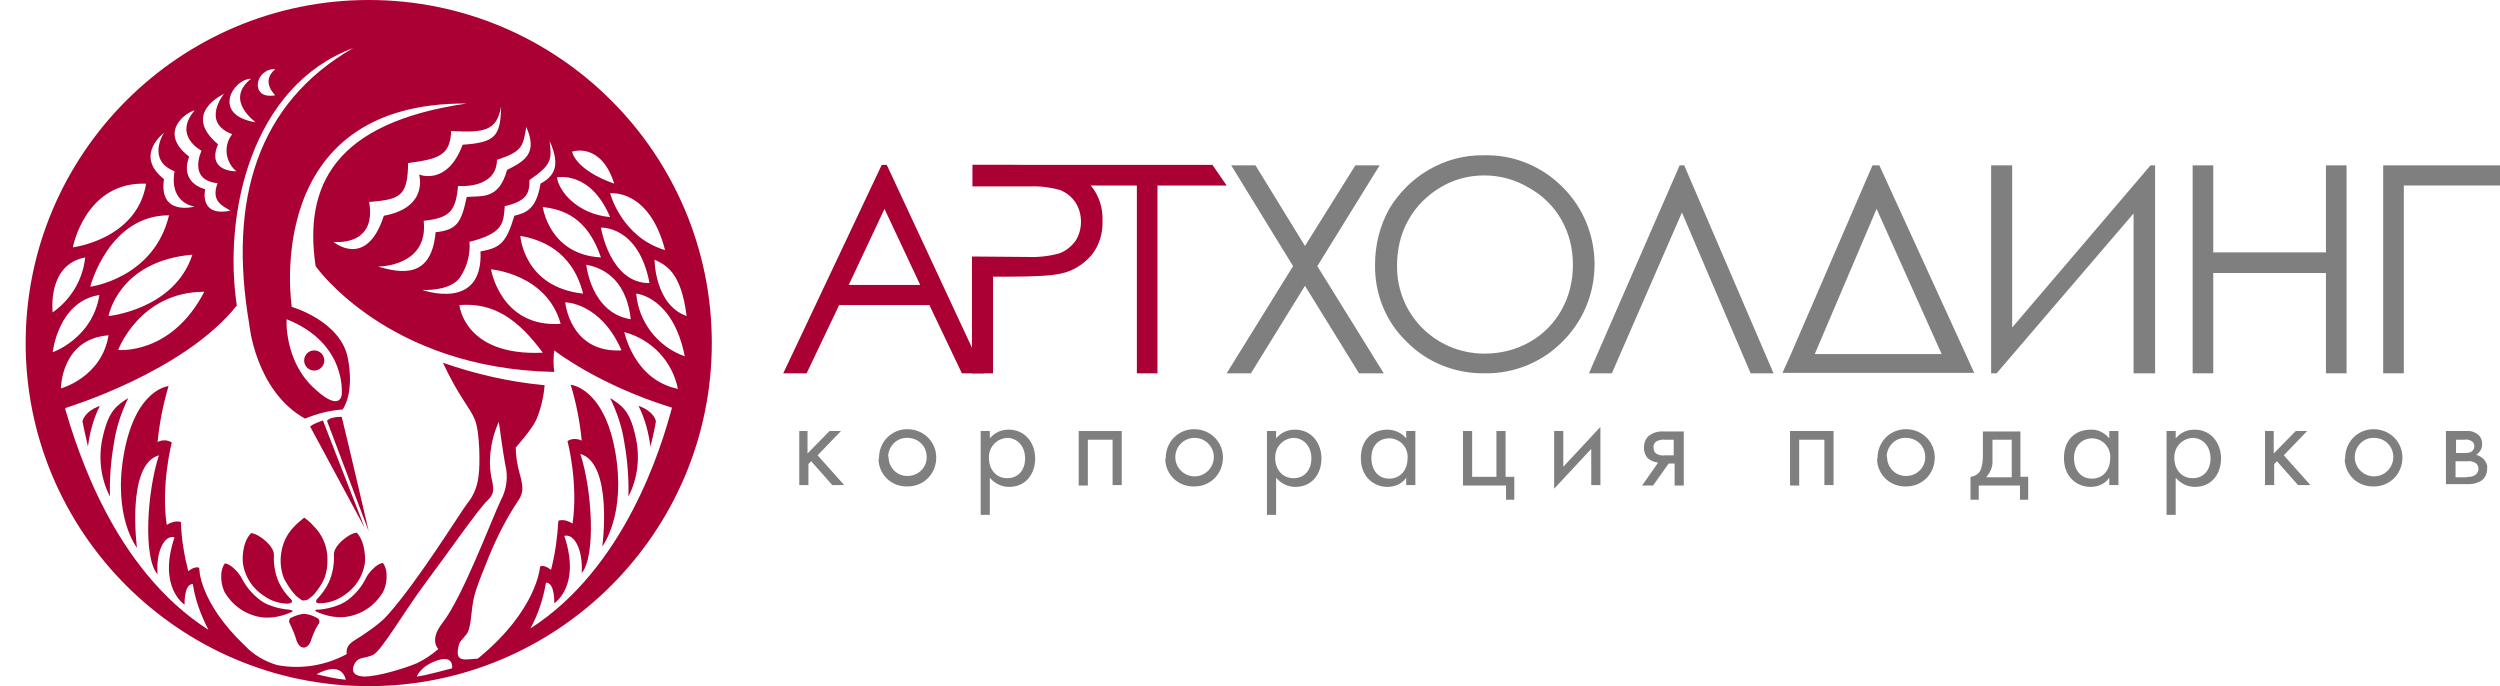 <?xml version="1.0" encoding="UTF-8"?> <!-- Generator: Adobe Illustrator 23.1.0, SVG Export Plug-In . SVG Version: 6.00 Build 0) --> <svg xmlns="http://www.w3.org/2000/svg" xmlns:xlink="http://www.w3.org/1999/xlink" id="Слой_1_копия_" x="0px" y="0px" viewBox="0 0 545.8 149.8" style="enable-background:new 0 0 545.8 149.8;" xml:space="preserve"> <style type="text/css"> .st0{fill:#AB0033;} .st1{fill:#807F7F;} </style> <title>Final</title> <path class="st0" d="M133.2,86.9c1.5,3.1,2.6,6.3,3.1,9.7c0.7,3.9,1,7.9,0.9,11.8c2.1-4.1,2.6-8.8,1.5-13.3 C137.5,89.6,135.7,88.5,133.2,86.9z"></path> <path class="st0" d="M139.4,88.6c1.4,2.8,2.2,5.8,2.6,8.9c0.8-3,1.2-5.5,1.2-5.5S143,89.9,139.4,88.6z"></path> <path class="st0" d="M28,86.9c-1.5,3.1-2.6,6.3-3.1,9.7c-0.7,3.9-1,7.9-0.9,11.8c-2.1-4.1-2.6-8.8-1.5-13.3 C23.8,89.6,25.5,88.5,28,86.9z"></path> <path class="st0" d="M21.8,88.6c-1.4,2.8-2.2,5.8-2.6,8.9C18.5,94.5,18,92,18,92S18.3,89.9,21.8,88.6z"></path> <circle class="st0" cx="68.6" cy="78.7" r="2.2"></circle> <path class="st0" d="M67.7,93.1l11.9,22.1l-9.1-23.4C69.4,92.2,68.5,92.5,67.7,93.1z"></path> <path class="st0" d="M71.4,91.9c0,0,0.4-0.9,3.2-0.9c1.4,5.6,5.9,25,5.9,25L71.4,91.9z"></path> <path class="st0" d="M80.5,0C39.2,0,5.6,33.6,5.6,74.9s33.6,74.9,74.9,74.9s74.9-33.6,74.9-74.9l0,0C155.4,33.6,121.9,0,80.5,0z M149.9,69c-7-2.5-7-12.3-7-12.3C145.2,57.8,148.7,59.2,149.9,69z M145.2,54.6c-9.5-2.8-12-12.4-12-12.4S141.7,41.1,145.2,54.6z M107.2,58.8c0,0,12.2,1,15.2,11.9C109.3,71.6,107.2,58.8,107.2,58.8L107.2,58.8z M118.5,77c-17.2,0.8-18.2-10.4-18.2-10.4 C107.8,66,113.1,69.7,118.5,77L118.5,77z M113.6,51.5c4.1,0.7,11.3,3,13.7,12.6C114.3,62.7,113.6,51.5,113.6,51.5L113.6,51.5z M118.5,45.2c4.4,0.5,9.7,2.2,12.7,11C119.9,55.6,118.5,45.2,118.5,45.2L118.5,45.2z M123.4,66c0,0,7.7,0,12.3,10.5 C124.4,77.1,123.4,66,123.4,66z M128,57.8c2.8,0.5,8.7,2.5,9.7,11.9C129,68.3,128,57.8,128,57.8L128,57.8z M131.2,49.7 c0,0,8.2-0.5,10.6,12.1C133.2,61.9,131.2,49.8,131.2,49.7L131.2,49.7z M134.1,40.1c-8.7-3.1-9.2-7-9.2-7S131.2,30.9,134.1,40.1 L134.1,40.1z M133.2,47.4c-7.4-0.7-11.3-5.9-11.6-8.7C121.5,38.8,128.8,37,133.2,47.4L133.2,47.4z M120,30.8c2.6,5.7,0.7,7.8-2,9.3 c-0.9,5.7-3.3,6.4-5.7,7c-1.8,6-3.1,7-7.4,7.8c0.6,13.2-12.7,8.4-12.7,8.4s6.4,0.4,8.4-3c1.4-2.2,2.1-4.9,1.9-7.5 c7.4-1.9,7.4-4,7.7-7.8c4.9-1.1,5.4-2.9,5.4-5.7C120.7,35.8,120.4,34.7,120,30.8L120,30.8z M114.9,27.7c2.5,5.7-0.2,7.4-4.2,9.4 c-1.8,6.6-5.6,5.6-8.8,5.9c-1.2,5.6-2.1,7.2-6.8,7.7c-0.9,10.1-7.4,9-12.6,7.5c0,0,11.1,0.1,10-10c5.8-0.6,7-2.2,7.5-7.6 c0,0,8.4,0.8,8.5-5.7C113.9,33.1,114.2,32.1,114.9,27.7L114.9,27.7z M109.4,23.2c-0.1,6.6-1.3,7.9-8.4,8.4c-3.4,9.1-9.5,6.5-9.5,6.5 s2.2,7.2-7.7,9c-3.8,11.8-11,5.7-11,5.7s9.5,1.2,7.8-8.7c6.7-0.6,8.4-1.1,8.5-8.5c6.6-0.9,9.2-1.6,9.4-7 C105.7,29,108.5,28.6,109.4,23.2L109.4,23.2z M60.1,15.1c-3.3,2.7,0,5.7,0,5.7s-3.4,0.8-3.8-1.9c-0.2-1.9,1.3-3.6,3.2-3.8 C59.7,15.1,59.9,15.1,60.1,15.1z M54.8,17.2c-5.9,4.7,1,9.4,1,9.5C46.1,25.1,50.9,17.2,54.8,17.2z M48.9,20.5c0,0-5.1,6.2,1.8,8.8 c-2,2.5-1.5,6.1,0.9,8.1c0,0-6.6,0.2-4-5.9C39.5,24.7,48.9,20.5,48.9,20.5L48.9,20.5z M42.5,24.1c-4.8,5.6,1.5,8.8,1.5,8.8 s-3.1,6.4,3.5,7.1c-1.5,4,1.1,4.9,2.8,6c-7,1.4-5.5-4.7-5.5-4.7s-5.7-1.2-3.5-7.1C34.4,28.9,40.6,24.5,42.5,24.1L42.5,24.1z M23.7,69c0,0,2.1-12,18.3-13.4C38.1,67.6,23.7,69,23.7,69z M44.6,63.7c-7.2,13.9-18.8,12.7-18.8,12.7S30.5,63.7,44.6,63.7z M19.7,62.6c0,0,4-15.6,17.2-15.6C33.6,60.8,19.7,62.6,19.7,62.6L19.7,62.6z M35.8,29c0,0-3.9,5.9,2.3,8.4c-1.2,7.1,4.4,7.7,4.4,7.7 s-7.9,2.2-6.7-6C29.2,33.9,35.8,29,35.8,29z M31.9,40.1C29.9,52.3,15.9,54,15.9,54S18.6,39.6,31.9,40.1L31.9,40.1z M18.6,56.2 c-0.5,4.8-3.1,9.2-7.1,12C11.5,68.2,10.2,57.8,18.6,56.2L18.6,56.2z M21.7,64.4c-1.5,9.5-10.2,12.5-10.2,12.5S12.7,65.8,21.7,64.4 L21.7,64.4z M23.7,73.2c-1.5,9.2-10.4,11.6-10.4,11.6S13.3,74,23.7,73.2L23.7,73.2z M69.1,147.2c4.5-2.4,6-0.5,6.4,1.2 C73.3,148.2,71.2,147.7,69.1,147.2L69.1,147.2z M79.5,147.7c-3-0.1-2.7-1.9-1.9-3.1c0.8-1.2,2-0.8,3.8-1.6 c1.8-0.8,6.4-8.8,11.1-15.2c4.8-6.4,12.1-16.9,13.9-18.5c1.8-1.7,1.2-2.8,1.1-4.1c-0.5-1.8-0.6-3.7-0.5-5.6c0.2-2.6,0.8-5.1,1.9-7.5 c0,0,1,7.3,1.4,9.3c0.7,2.7,0.3,5.5-1,7.9c-1.8,3.7-8.3,21.1-12.7,26.7c-3,3.8-0.9,5.7-0.9,5.7c-1.4,1.2-3,2.3-4.7,3.1 C88.1,146,82.5,147.7,79.5,147.7L79.5,147.7z M98.7,145.9c0,0-6.2,1.7-7.7,1.8c0,0,0.7-2.2,4.4-3.5 C99.2,142.9,98.7,145.9,98.7,145.9L98.7,145.9z M115.8,137.2c1.7-3.1,2.8-6.5,3.4-10c2,0,1.8,4.5,1.8,4.5s5.9-3.7,2.2-14.7 c2.1-0.6,4.1,2.9,3.8,8.1c3.1-3.6,2.3-18.1-0.3-26c7.2,2.1,4.8,20.2,4.8,20.2s5.3-6.9,2.8-20.8c-2.5-13.9-9.7-14.5-9.7-14.5 c1.2,4,2,8,2.4,12.2c-1-0.5-2.2-0.5-3.1,0.1c0,0,2.4,9.2,1.1,18c-1.9-1.2-3.1-0.6-3.1-0.6c-0.2,3.6-0.7,7.2-1.6,10.7 c-1.7-1.3-2.4-0.7-2.4-0.7s-0.5,9.4-13.6,20.1c-2.8,0.1-5.2,1.1-4.1-3.1c0.2-0.9,1.8-2,2.1-3.1c0.8-2.5,0.5-5.4,1.6-8.7 c0.8-2.4,1.8-4.8,2.8-7.3c1.8-4.4,3.9-8.5,6.5-12.4c1.1-1.7,1.1-2.8,0.2-6c-0.5-1.8-0.8-3.7-0.8-5.5c0,0,3.5-3.9,4.5-6.1 c1-2.4,1.6-5,1.8-7.5c-7.6-0.7-15-2.4-22.2-4.9c3.6,7.7,5.9,9.7,7,12.5c1.1,2.8,1.1,10,0.8,12c-0.2,2.2-1,4.4-2.4,6.1 c-1.9,2.5-10.7,16.9-17.5,24.5c-1.6,1.9-5.4,4.4-7.2,5.5s-1.8,2.2-1.7,3c-4.6,2.5-10,3.4-15.2,2.4c-2.7-0.8-5.1-2.2-7-4.2 c-10.2-9.7-10-17-10-17s-0.7-0.6-2.4,0.7c-0.9-3.5-1.5-7.1-1.6-10.7c0,0-1.2-0.6-3.1,0.6c-1.3-8.7,1.1-18,1.1-18 c-1-0.6-2.1-0.6-3.1-0.1c0.4-4.1,1.2-8.2,2.4-12.2c0,0-7.1,0.5-9.7,14.5s2.8,20.8,2.8,20.8s-2.4-18.2,4.8-20.2 c-2.6,7.9-3.5,22.4-0.3,26c-0.4-5.2,1.6-8.7,3.7-8.1c-3.7,11,2.2,14.7,2.2,14.7s-0.2-4.5,1.8-4.5c0.5,3.5,1.8,6.9,3.4,10 c-20.8-13.3-28.7-39.6-31.3-48.3l0.3-0.2c0,0,25.7-7.8,37.2-22.3c-3-19.9,3.1-47.9,25.4-56.2c-20.9,12-27.3,33.1-22.7,60.2 c0,0,1.3,14.6,12.2,20.7c2.6-1.1,5.4-1.8,8.2-2c0,0,2.7-3.4,1.1-11.4c-1.7-8-12.2-11-12.2-11s-7-44.7,38.2-44.4 c-28.9,4.2-35.6,17.9-33,35.5c0,0,15.6,22.4,52.1,23.1c-0.2-1.5-0.2-3.1,0-4.7c0,0,9.5,7.5,25.7,12.5 C144.4,97.7,136.4,124,115.8,137.2L115.8,137.2z M62.6,69.7c13.3,5.3,12,16.5,12,16.5s-0.3,4.1-6.4-1.8S62.5,69.7,62.6,69.7 L62.6,69.7z M136.3,72.5c6,1.6,10.5,6.4,11.7,12.4C138.3,82.9,136.3,72.4,136.3,72.5L136.3,72.5z M138.9,64.1c0,0,8,0.6,10.6,13.7 C143.6,75.7,139.4,70.3,138.9,64.1L138.9,64.1z"></path> <path class="st0" d="M63.7,134.8c0.8-0.4,1.8-0.7,2.7-0.8c1,0.1,1.9,0.4,2.8,0.9c0.5,0.2,0.7,0.8,0.4,1.3l-0.1,0.1 c-0.7,1.1-1.2,2.3-1.6,3.5c-0.5,1.7-2.2,2.4-3.1,0.2c-0.4-1.3-0.9-2.6-1.5-3.8c-0.3-0.5-0.2-1.1,0.2-1.3 C63.6,134.8,63.7,134.8,63.7,134.8z"></path> <path class="st0" d="M63.2,130.5c-0.9-0.9-1.7-2.1-2.3-3.3c-0.8-1.8-1.2-3.9-1.1-5.9c0.2-2.1-3.5-4.9-5-4.9c-2.1,2.2-1.9,6.2-1.7,7 c0.5,2.7,2.1,5.1,4.4,6.6c1.5,1.1,3.2,1.7,5.1,1.8C63.4,131.8,64.4,131.5,63.2,130.5z"></path> <path class="st0" d="M63.2,133.1c0,0-4.3-0.2-6.8-2.4c-1.5-1.2-2.8-2.8-3.7-4.6c-0.3-0.6-2-2.9-3.6-3.1c-1.3,1.7-0.9,5.1,0.2,6.7 c1.8,2.8,4.7,4.7,8.1,5.1c2.1,0.2,4.3-0.3,6.3-1.2c0.3-0.2,0.2-0.4-0.2-0.4"></path> <path class="st0" d="M69.5,130.5c0.9-1,1.7-2.1,2.3-3.4c0.8-1.8,1.2-3.9,1.1-5.9c-0.2-2.1,3.5-4.9,5-4.9c2,2.2,1.9,6.2,1.7,7 c-0.5,2.7-2.1,5.1-4.4,6.6c-1.5,1.1-3.2,1.7-5.1,1.8C69.3,131.8,68.4,131.5,69.5,130.5z"></path> <path class="st0" d="M69.5,133.1c0,0,4.2-0.2,6.8-2.4c1.5-1.2,2.8-2.8,3.7-4.7c0.3-0.6,2-2.9,3.6-3.1c1.3,1.7,0.9,5.1-0.2,6.7 c-1.8,2.8-4.7,4.7-8.1,5.1c-2.1,0.2-4.4-0.3-6.3-1.2c-0.3-0.2-0.2-0.4,0.2-0.4"></path> <path class="st0" d="M66.4,131.1c0.2,0,0.5-0.1,0.8-0.2c0.5-0.4,1.1-0.8,1.5-1.3c0.8-1,1.6-2.1,2.1-3.3c0.7-1.8,0.8-3.8,0.6-5.6 c-0.3-2.1-1.2-4-2.6-5.5c-0.7-0.8-1.5-1.6-2.4-2.2c-0.8,0.7-1.7,1.4-2.4,2.2c-1.4,1.5-2.3,3.4-2.6,5.5c-0.3,1.9-0.1,3.8,0.6,5.6 c0.6,1.1,1.3,2.3,2.2,3.3c0.4,0.5,0.9,0.9,1.5,1.3C65.9,131.1,66.1,131.1,66.4,131.1z"></path> <polygon class="st1" points="268.8,36.1 274.1,36.1 284.9,53.7 295.9,36.1 301.2,36.1 287.6,58.1 302.1,81.5 296.7,81.5 284.9,62.4 273.1,81.5 267.8,81.5 282.3,58.1 "></polygon> <path class="st1" d="M324,38.3c-3.4,0-6.7,0.9-9.5,2.6c-2.9,1.7-5.4,4.2-7,7.1c-1.7,3-2.5,6.4-2.5,10c-0.1,10.6,8.3,19.1,18.9,19.2 c0.1,0,0.2,0,0.2,0c3.5,0,6.8-0.8,9.8-2.5c2.9-1.6,5.4-4.1,7-7c1.7-3,2.5-6.4,2.5-9.9c0-3.5-0.8-6.8-2.5-9.8s-4.2-5.4-7.1-7 C330.8,39.2,327.5,38.3,324,38.3 M323.8,33.9c6.5-0.2,12.7,2.3,17.3,6.9c9.3,9.2,9.4,24.4,0.1,33.7c-4.5,4.6-10.7,7.1-17,7 c-6.4,0.1-12.6-2.3-17.1-6.9c-4.6-4.4-7-10.5-6.9-16.8c0-4.3,1-8.4,3.1-12.2C307.6,38.4,315.4,33.8,323.8,33.9L323.8,33.9z"></path> <path class="st0" d="M193.1,45.6l-7.8,16.6h15.6L193.1,45.6z M193.6,36l21.2,45.5H210l-7.1-14.9h-19.7l-7.1,14.9H171L192.5,36H193.6 z"></path> <path class="st0" d="M212.3,36h9c5.2,0,8.7,0.2,10.6,0.7c2.5,0.6,4.8,1.9,6.4,4c1.7,2.1,2.5,4.8,2.4,7.5c0.1,2.7-0.7,5.4-2.4,7.5 c-1.7,2-4.1,3.5-6.6,4c-2,0.5-5.9,0.7-11.6,0.7h-3.3v21.1h-4.6V56l12.3,0.1c2.3,0.1,4.7-0.2,6.8-0.8c1.4-0.5,2.6-1.5,3.5-2.7 c1.6-2.5,1.6-5.9,0-8.4c-0.8-1.2-1.9-2.1-3.3-2.7c-2.1-0.6-4.4-0.9-6.6-0.8h-12.6L212.3,36z"></path> <polygon class="st0" points="235.2,40.5 212.3,36 264.7,36 267.8,40.5 252.7,40.5 252.7,81.5 248.2,81.5 248.2,40.5 "></polygon> <polygon class="st1" points="387.2,81.5 382.2,81.5 367.2,46.4 351.9,81.5 346.9,81.5 366.7,36.1 367.7,36.1 "></polygon> <path class="st1" d="M396.2,77.3h27.7l-14.2-31.7L396.2,77.3z M389.1,81.5l1.9-4.2l17.8-41.2h1.5l18.8,41.1l1.9,4.2h-41.9V81.5z"></path> <polygon class="st1" points="470.5,81.5 465.8,81.5 465.8,46.6 435.9,81.5 434.7,81.5 434.7,36.1 439.3,36.1 439.3,71.5 469.5,36.1 470.5,36.1 "></polygon> <polygon class="st1" points="478.7,36.1 483.2,36.1 483.2,55.1 507.8,55.1 507.8,36.1 512.3,36.1 512.3,81.5 507.8,81.5 507.8,59.6 483.2,59.6 483.2,81.5 478.7,81.5 "></polygon> <polygon class="st1" points="524.8,81.5 520.3,81.5 520.3,36.1 545.8,36.1 545.8,40.5 524.8,40.5 "></polygon> <path class="st1" d="M176.3,94.1V99l4.8-4.9h2.5l-5.1,5.3l5.8,6.5h-2.6l-4.6-5.2l-0.6,0.6v4.6h-2V94.1H176.3z"></path> <path class="st1" d="M191.9,100c0-3.5,2.7-6.3,6.2-6.3s6.3,2.7,6.3,6.2c0,3.5-2.7,6.3-6.2,6.3c0,0,0,0-0.1,0 c-3.4,0.1-6.2-2.5-6.3-5.9C191.9,100.2,191.9,100.1,191.9,100z M194,100c0.1,2.3,2.1,4.1,4.4,3.9c2.3-0.1,4.1-2.1,3.9-4.4 c-0.1-2.2-1.9-3.9-4.2-3.9c-2.2-0.1-4.1,1.7-4.2,4C194,99.7,194,99.9,194,100z"></path> <path class="st1" d="M216.1,112.4h-2V94.1h2v1.6c1-1.2,2.4-1.9,4.1-1.9c3.7,0,5.8,3,5.8,6.3s-2,6.2-5.7,6.2c-1.6,0-3.1-0.7-4.2-2 L216.1,112.4z M223.8,100.1c0-2.9-1.9-4.5-3.9-4.5c-2.2,0.1-4,1.9-4,4.2c0,0.1,0,0.1,0,0.2c0,2.4,1.5,4.4,4,4.4 C222.4,104.4,223.8,102.5,223.8,100.1L223.8,100.1z"></path> <path class="st1" d="M244.9,94.1v11.8h-2V96h-5.4v10h-2V94.1H244.9z"></path> <path class="st1" d="M254.5,100c0-3.5,2.7-6.3,6.2-6.3s6.3,2.7,6.3,6.2c0,3.5-2.7,6.3-6.2,6.3c0,0,0,0-0.1,0 c-3.4,0.1-6.2-2.5-6.3-5.9C254.5,100.2,254.5,100.1,254.5,100z M256.6,100c0.1,2.3,2.1,4.1,4.4,4c2.3-0.1,4.1-2.1,4-4.4 c-0.1-2.2-1.9-4-4.2-4c-2.2,0-4.1,1.7-4.2,4C256.6,99.8,256.6,99.9,256.6,100L256.6,100z"></path> <path class="st1" d="M278.6,112.4h-2V94.1h2v1.6c1-1.2,2.4-1.9,4.1-1.9c3.7,0,5.8,3,5.8,6.3s-2,6.2-5.7,6.2c-1.6,0-3.1-0.7-4.2-2 V112.4z M286.3,100.1c0-2.9-1.9-4.5-3.9-4.5c-2.2,0.1-4,1.9-4,4.2c0,0.1,0,0.2,0,0.2c0,2.4,1.5,4.4,4,4.4S286.3,102.5,286.3,100.1z"></path> <path class="st1" d="M307,94.1h2v11.8h-2v-1.6c-0.9,1.3-2.4,2-4.1,2c-2.9,0-5.8-2.1-5.8-6.3c0-4.2,2.7-6.2,5.8-6.2 c1.6,0,3.1,0.7,4.1,1.9V94.1z M299.4,100c0,2.5,1.4,4.5,3.9,4.5s4-2,4-4.4c0.2-2.2-1.4-4.2-3.7-4.4c-0.1,0-0.2,0-0.3,0 C301.2,95.7,299.4,97.1,299.4,100z"></path> <path class="st1" d="M319.4,94.1h2v10h5.3v-10h2v10h1.9v5h-1.8v-3.1h-9.4L319.4,94.1z"></path> <path class="st1" d="M341.3,94.1v7.8l8.1-8.7v12.7h-2V98l-8.1,8.7V94.1H341.3z"></path> <path class="st1" d="M362,101c-0.8-0.1-1.6-0.4-2.2-0.9c-0.6-0.6-0.9-1.5-0.9-2.3c0-1,0.3-1.9,1-2.6c1-0.8,2.2-1.1,3.5-1h4.2v11.8 h-2v-4.8h-1.3l-3.4,4.8h-2.4L362,101z M365.4,96h-1.9c-0.6-0.1-1.3,0.1-1.8,0.3c-0.5,0.3-0.8,0.9-0.7,1.4c0,0.6,0.2,1.1,0.7,1.4 c0.6,0.3,1.2,0.4,1.8,0.3h1.9V96z"></path> <path class="st1" d="M400.3,94.1v11.8h-2V96h-5.5v10h-2V94.1H400.3z"></path> <path class="st1" d="M409.9,100c0-3.5,2.7-6.3,6.2-6.3s6.3,2.7,6.3,6.2c0,3.5-2.7,6.3-6.2,6.3c0,0,0,0-0.1,0 c-3.4,0.1-6.2-2.5-6.3-5.9C409.9,100.2,409.9,100.1,409.9,100z M412,100c0.1,2.3,2.1,4.1,4.4,3.9c2.3-0.1,4.1-2.1,3.9-4.4 c-0.1-2.2-1.9-3.9-4.2-3.9c-2.2-0.1-4.1,1.7-4.2,4C412,99.7,412,99.9,412,100L412,100z"></path> <path class="st1" d="M441.1,94.1v10h1.7v5H441v-3.1h-9v3.1h-1.8v-5c0.9-0.1,1.8-0.6,2.2-1.5c0.4-1,0.5-2,0.5-3.1v-5.3H441.1z M439.1,96H435v4.5c0.1,1.3-0.4,2.6-1.4,3.7h5.6V96z"></path> <path class="st1" d="M460.5,94.1h2v11.8h-2v-1.6c-0.9,1.3-2.4,2-4.1,2c-2.9,0-5.8-2.1-5.8-6.3c0-4.2,2.7-6.2,5.8-6.2 c1.6-0.1,3.1,0.7,4.1,1.9V94.1z M452.8,100c0,2.5,1.4,4.5,3.9,4.5s4-2,4-4.4c0.2-2.2-1.4-4.2-3.7-4.4c-0.1,0-0.2,0-0.3,0 C454.8,95.7,452.8,97.1,452.8,100z"></path> <path class="st1" d="M475,112.4h-2V94.1h2v1.6c1-1.2,2.4-1.9,4.1-1.9c3.7,0,5.8,3,5.8,6.3s-2,6.2-5.7,6.2c-1.6,0-3.1-0.7-4.2-2 L475,112.4z M482.6,100.1c0-2.9-1.9-4.5-3.9-4.5c-2.2,0.1-4,1.9-4,4.2c0,0.1,0,0.1,0,0.2c0,2.4,1.5,4.4,4,4.4 C481.2,104.4,482.6,102.5,482.6,100.1z"></path> <path class="st1" d="M496.4,94.1V99l4.8-4.9h2.5l-5.1,5.3l5.8,6.5h-2.7l-4.6-5.2l-0.6,0.6v4.6h-2V94.1H496.4z"></path> <path class="st1" d="M512,100c0-3.5,2.7-6.3,6.2-6.3s6.3,2.7,6.3,6.2c0,3.5-2.7,6.3-6.2,6.3c0,0,0,0-0.1,0c-3.4,0.1-6.2-2.5-6.3-5.9 C512,100.2,512,100.1,512,100z M514.1,100c0.1,2.3,2.1,4.1,4.4,4c2.3-0.1,4.1-2.1,4-4.4s-1.9-4-4.2-4c-2.2-0.1-4.1,1.7-4.2,4 C514.1,99.7,514.1,99.9,514.1,100z"></path> <path class="st1" d="M538.5,94.1c0.9-0.1,1.7,0.2,2.4,0.7c0.7,0.5,1,1.3,1,2.2c0,0.9-0.5,1.8-1.3,2.3c0.5,0.1,1,0.4,1.5,0.8 c0.6,0.6,1,1.4,0.9,2.2c0,1-0.4,2-1.2,2.6c-0.8,0.5-1.8,0.8-2.7,0.8h-5.1V94.1H538.5z M538.3,98.9c0.5,0,0.9-0.1,1.3-0.3 c0.4-0.3,0.6-0.7,0.6-1.2c0-0.4-0.2-0.9-0.6-1.1c-0.5-0.3-1.1-0.4-1.6-0.3h-1.8v2.9L538.3,98.9L538.3,98.9z M538.6,104.1 c0.6,0.1,1.3-0.1,1.8-0.4c0.4-0.3,0.7-0.8,0.7-1.3s-0.2-1-0.6-1.3c-0.5-0.3-1.2-0.5-1.8-0.4h-2.6v3.5H538.6z"></path> </svg> 